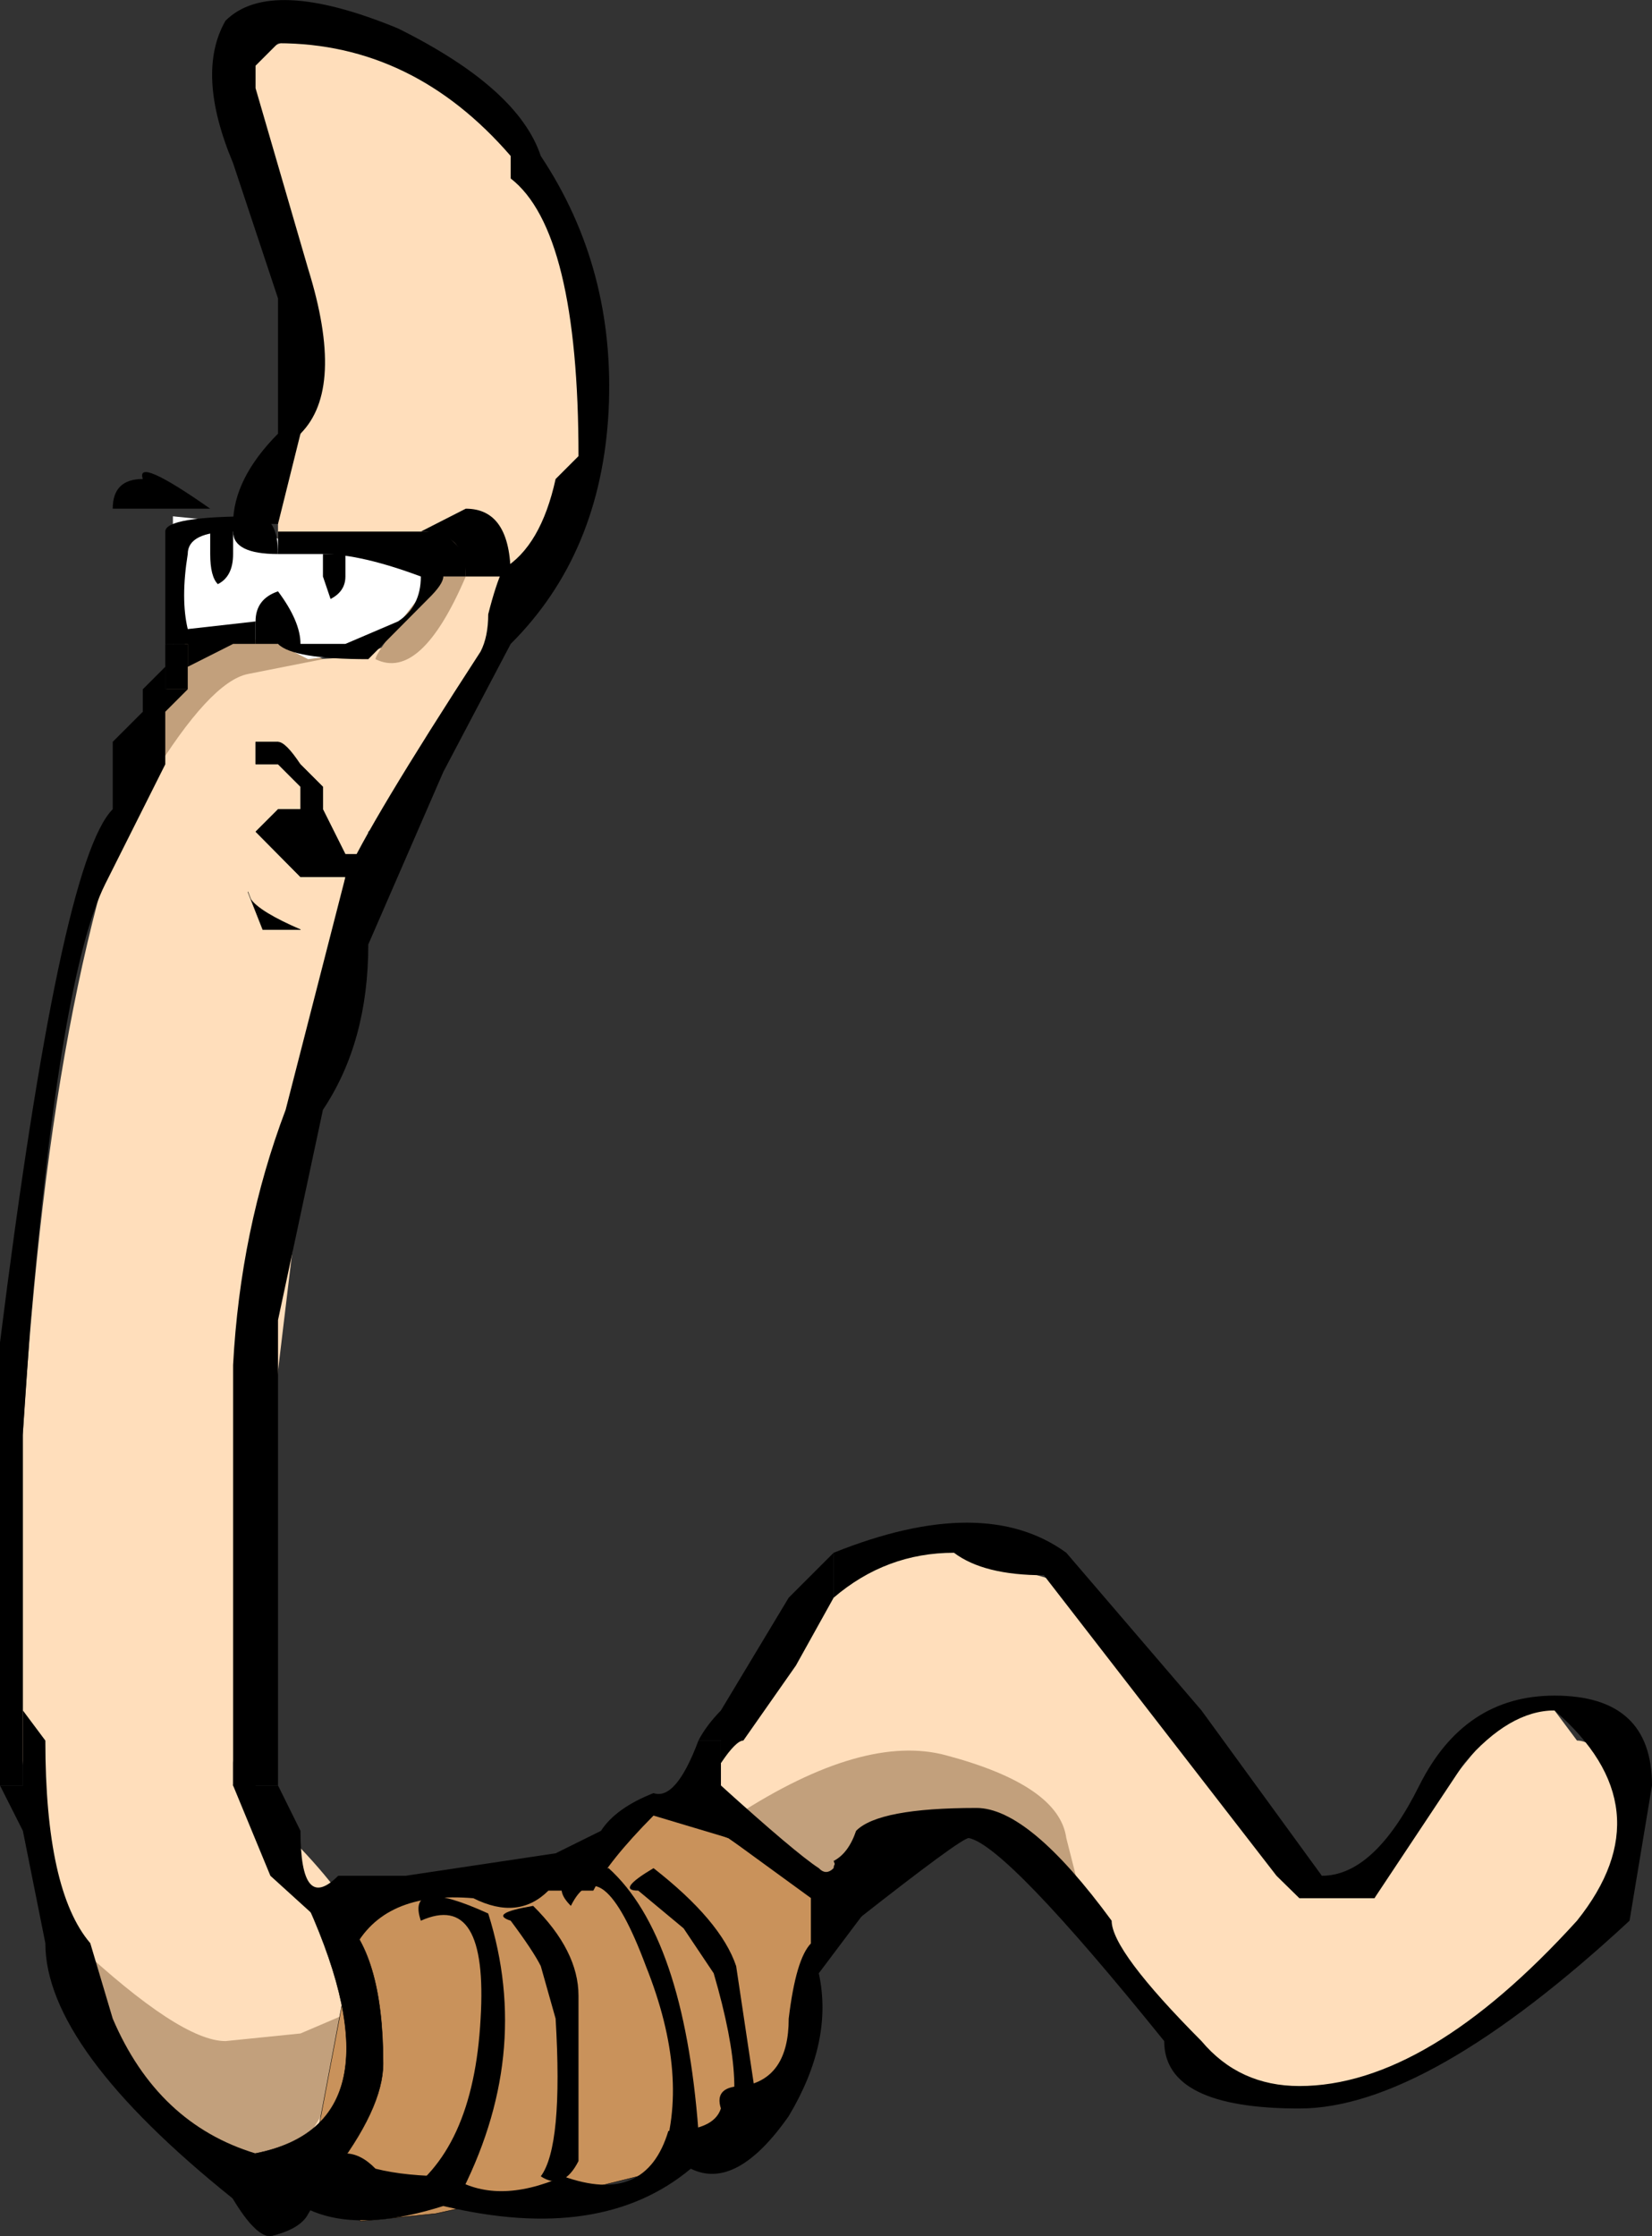 <?xml version="1.0" encoding="UTF-8" standalone="no"?>
<svg xmlns:xlink="http://www.w3.org/1999/xlink" height="263.75px" width="194.9px" xmlns="http://www.w3.org/2000/svg">
  <rect width="100%" height="100%" fill="#333333" stroke="none"/>
  <g transform="matrix(1.0, 0.0, 0.0, 1.0, 97.45, 131.85)">
    <path d="M-69.95 -55.9 L-75.3 -53.2 -75.3 -50.55 -77.95 -47.9 Q-91.25 -20.45 -94.75 37.15 -98.3 56.6 -93.9 81.4 -87.7 119.5 -62.0 124.85 L-59.35 124.85 Q-38.1 105.35 -69.95 78.75 L-69.95 76.1 Q-69.95 73.45 -59.35 -14.25 L-56.7 -28.4 -62.0 -28.4 -67.3 -33.75 -64.65 -36.4 -62.0 -36.4 -62.0 -39.05 -64.65 -41.7 -67.3 -41.7 -67.3 -44.35 -64.65 -44.35 -59.35 -39.05 -59.35 -36.4 -56.7 -31.1 -54.0 -31.1 -54.0 -33.75 -50.5 -36.4 -50.5 -39.05 Q-37.2 -55.9 -37.2 -63.85 -43.4 -66.5 -45.15 -66.5 L-50.5 -56.75 Q-53.15 -54.1 -61.1 -54.1 -63.75 -55.0 -64.65 -55.9 L-69.95 -55.9" fill="#ffdebb" fill-rule="evenodd" stroke="none"/>
    <path d="M-55.8 111.55 L-55.8 105.35 -62.0 108.0 -70.85 108.9 Q-76.15 108.9 -88.55 97.35 L-88.55 101.8 -77.05 119.5 -65.55 127.5 -55.8 111.55" fill="#c2a07c" fill-rule="evenodd" stroke="none"/>
    <path d="M2.65 53.95 L-12.4 76.1 -12.4 78.75 -4.4 86.75 Q0.0 90.3 1.8 86.75 4.45 81.4 9.75 81.4 22.15 81.4 31.0 92.05 31.0 94.7 31.9 95.6 L45.2 112.45 Q51.4 115.1 56.7 115.95 61.15 115.95 68.25 113.3 L76.2 108.9 89.5 94.7 Q96.6 84.1 92.15 76.1 90.4 73.45 88.6 73.45 L85.95 69.9 80.65 69.9 Q68.25 84.1 64.7 92.05 56.7 92.05 46.95 77.0 34.55 58.4 31.0 55.75 L15.95 51.3 Q3.55 49.55 2.65 53.95" fill="#ffdebb" fill-rule="evenodd" stroke="none"/>
    <path d="M1.8 91.15 L12.4 83.2 21.3 84.95 30.15 92.05 28.35 84.95 Q27.5 78.75 14.2 75.2 4.45 72.55 -10.6 82.3 L1.8 91.15" fill="#c2a07c" fill-rule="evenodd" stroke="none"/>
    <path d="M-68.2 -52.35 L-59.35 -54.1 -66.45 -57.65 -75.3 -56.75 -78.85 -47.9 -83.25 -32.85 -79.7 -39.95 Q-72.65 -51.45 -68.2 -52.35" fill="#c2a07c" fill-rule="evenodd" stroke="none"/>
    <path d="M-64.65 -68.3 L-68.2 -70.05 -77.05 -70.95 -77.05 -55.9 -69.1 -56.75 -64.65 -55.9 -61.1 -54.1 -54.0 -55.0 -49.6 -58.55 -46.95 -62.1 -46.05 -66.5 -57.55 -68.3 -64.65 -68.3" fill="#ffffff" fill-rule="evenodd" stroke="none"/>
    <path d="M-27.45 87.65 L-40.75 91.15 -54.9 92.95 -61.1 125.7 -54.9 130.15 -46.05 129.25 -38.1 127.5 -29.2 126.6 -22.15 124.85 -15.95 122.15 -7.95 117.75 -1.75 105.35 -1.75 92.05 Q-0.85 92.05 -11.5 84.95 L-20.35 81.4 -27.45 87.65" fill="#c9925b" fill-rule="evenodd" stroke="none"/>
    <path d="M-27.45 87.65 L-20.35 81.4 -11.5 84.95 Q-0.85 92.05 -1.75 92.05 L-1.75 105.35 -7.95 117.75 -15.95 122.15 -22.15 124.85 -29.2 126.6 -38.1 127.5 -46.05 129.25 -54.9 130.15 -61.1 125.7 -54.9 92.95 -40.75 91.15 -27.45 87.65 Z" fill="none" stroke="#000000" stroke-linecap="round" stroke-linejoin="round" stroke-width="0.05"/>
    <path d="M-64.65 -68.3 L-35.4 -63.85 Q-24.8 -65.65 -29.2 -83.35 -24.8 -97.5 -33.65 -111.7 -42.5 -125.85 -54.0 -127.65 -73.5 -129.4 -67.3 -113.45 -67.3 -110.8 -62.0 -97.5 -57.55 -86.0 -62.0 -80.7 L-64.65 -75.35 -64.65 -68.3" fill="#ffdebb" fill-rule="evenodd" stroke="none"/>
    <path d="M-75.3 -55.9 L-77.95 -55.9 -77.95 -50.55 -75.3 -50.55 -75.3 -55.9" fill="#000000" fill-rule="evenodd" stroke="none"/>
    <path d="M-42.5 -63.85 L-46.05 -63.85 Q-53.15 -55.0 -53.15 -54.1 -47.8 -51.45 -42.5 -63.85" fill="#c2a07c" fill-rule="evenodd" stroke="none"/>
    <path d="M-42.5 -66.5 L-42.5 -69.15 -45.15 -69.15 -42.5 -66.5" fill="#ffdebb" fill-rule="evenodd" stroke="none"/>
    <path d="M0.9 56.6 Q7.1 51.3 15.1 51.3 18.6 53.95 25.7 53.95 L53.15 89.4 55.85 92.05 64.7 92.05 75.3 76.1 Q80.65 69.9 85.95 69.9 99.25 81.4 88.6 94.7 70.9 114.2 55.85 114.2 48.75 114.2 44.3 108.9 33.7 98.25 33.7 94.7 23.95 81.4 17.75 81.4 6.2 81.4 3.55 84.1 2.65 86.75 0.9 87.65 L3.55 94.7 Q15.95 84.95 16.85 84.95 21.3 85.85 39.9 108.9 39.9 116.85 55.85 116.85 70.9 116.85 94.8 94.7 L97.45 78.75 Q97.45 68.15 85.95 68.15 75.3 68.15 70.0 78.75 64.7 89.4 58.5 89.4 L44.3 69.9 28.35 51.3 Q18.6 44.2 0.9 51.3 L0.9 56.6" fill="#000000" fill-rule="evenodd" stroke="none"/>
    <path d="M-94.75 78.75 L-97.45 78.75 -94.75 84.1 -92.1 97.35 Q-92.1 109.75 -69.95 127.5 L-67.3 127.5 -67.3 122.15 Q-78.85 118.65 -84.15 106.25 L-86.8 97.35 Q-92.1 91.15 -92.1 73.45 L-94.75 69.9 -94.75 78.75" fill="#000000" fill-rule="evenodd" stroke="none"/>
    <path d="M0.9 51.3 L-4.4 56.6 -12.4 69.9 Q-14.15 71.7 -15.05 73.45 L-12.4 73.45 -12.4 76.1 Q-10.6 73.45 -9.75 73.45 L-3.55 64.6 0.9 56.6 0.9 51.3" fill="#000000" fill-rule="evenodd" stroke="none"/>
    <path d="M-39.85 93.85 Q-49.6 89.4 -47.8 94.7 -39.85 91.15 -40.75 106.25 -41.6 122.15 -50.5 127.5 -47.8 128.35 -43.4 127.5 -34.55 110.65 -39.85 93.85" fill="#000000" fill-rule="evenodd" stroke="none"/>
    <path d="M-29.2 103.55 Q-29.2 98.25 -34.55 92.95 -39.85 93.85 -37.2 94.7 -34.55 98.25 -33.65 100.05 L-31.9 106.25 Q-31.0 121.3 -33.65 124.85 -31.0 126.6 -29.2 123.05 L-29.2 103.55" fill="#000000" fill-rule="evenodd" stroke="none"/>
    <path d="M-25.65 88.5 Q-33.65 89.4 -30.1 92.95 -26.55 85.85 -21.25 100.05 -15.95 113.3 -19.45 123.05 -17.7 123.05 -15.05 119.5 -16.8 96.5 -25.65 88.5" fill="#000000" fill-rule="evenodd" stroke="none"/>
    <path d="M-10.6 100.05 Q-12.4 94.7 -20.35 88.5 -24.8 91.15 -22.15 91.15 L-16.8 95.6 -13.25 100.9 Q-8.85 115.95 -12.4 120.4 -8.85 120.4 -7.95 117.75 L-10.6 100.05" fill="#000000" fill-rule="evenodd" stroke="none"/>
    <path d="M-32.75 91.15 L-27.45 91.15 Q-25.65 87.65 -20.35 82.3 L-11.5 84.95 -1.75 92.05 -1.75 97.35 Q-3.55 99.15 -4.4 106.25 -4.4 113.3 -9.75 114.2 -13.25 114.2 -12.4 116.85 -13.25 119.5 -18.6 119.5 -21.25 128.35 -31.0 124.85 -38.95 128.35 -44.3 124.85 -49.6 124.85 -53.15 123.95 -54.9 122.15 -56.7 122.15 -61.1 126.6 -67.3 122.15 -62.0 133.7 -45.15 128.35 -26.55 132.8 -15.95 123.95 -10.6 126.6 -4.4 117.75 0.9 108.9 -0.85 100.9 L4.45 93.85 Q4.45 86.75 2.65 86.75 0.9 87.65 0.9 88.5 0.0 89.4 -0.85 88.5 -3.55 86.75 -12.4 78.75 L-12.4 73.45 -15.05 73.45 Q-17.7 80.55 -20.35 79.65 -24.8 81.4 -26.55 84.1 L-31.9 86.75 -49.6 89.4 -57.55 89.4 Q-62.0 93.85 -62.0 84.1 L-64.65 78.75 -67.3 78.75 Q-69.95 77.9 -69.95 78.75 L-65.55 89.4 -55.8 98.25 Q-52.25 91.15 -41.6 92.05 -36.3 94.7 -32.75 91.15" fill="#000000" fill-rule="evenodd" stroke="none"/>
    <path d="M-61.1 92.95 Q-49.6 118.65 -67.3 122.15 L-72.65 123.05 -69.95 127.5 Q-67.3 131.9 -65.55 131.9 -62.0 131.05 -61.1 129.25 L-58.45 124.85 Q-52.25 116.85 -52.25 111.55 -52.25 98.25 -57.55 93.85 -62.0 89.4 -61.1 92.95" fill="#000000" fill-rule="evenodd" stroke="none"/>
    <path d="M-61.1 92.95 Q-49.6 118.65 -67.3 122.15 L-72.65 123.05 -69.95 127.5 Q-67.3 131.9 -65.55 131.9 -62.0 131.05 -61.1 129.25 L-58.45 124.85 Q-52.25 116.85 -52.25 111.55 -52.25 98.25 -57.55 93.85 -62.0 89.4 -61.1 92.95 Z" fill="none" stroke="#000000" stroke-linecap="round" stroke-linejoin="round" stroke-width="0.05"/>
    <path d="M-64.65 -41.7 L-62.0 -39.05 -62.0 -36.4 -64.65 -36.4 -67.3 -33.75 -62.0 -28.4 -54.0 -28.4 -54.0 -31.1 -56.7 -31.1 -59.35 -36.4 -59.35 -39.05 -62.0 -41.7 Q-63.75 -44.35 -64.65 -44.35 L-67.3 -44.35 -67.3 -41.7 -64.65 -41.7" fill="#000000" fill-rule="evenodd" stroke="none"/>
    <path d="M-67.85 -25.75 L-66.45 -22.2 -62.0 -22.2 Q-66.75 -24.25 -67.85 -25.75" fill="#000000" fill-rule="evenodd" stroke="none"/>
    <path d="M-67.85 -25.75 L-68.2 -26.65 M-67.85 -25.75 L-66.45 -22.2 -62.0 -22.2 Q-66.75 -24.25 -67.85 -25.75 Z" fill="none" stroke="#000000" stroke-linecap="round" stroke-linejoin="round" stroke-width="0.05"/>
    <path d="M-77.95 -47.9 L-75.3 -50.55 -77.95 -50.55 -77.95 -53.2 -80.6 -50.55 -80.6 -47.9 -84.15 -44.35 -84.15 -36.4 Q-90.35 -30.2 -97.45 26.5 L-97.45 78.75 -94.75 78.75 -94.75 37.15 -93.9 24.75 Q-90.35 -16.9 -85.05 -27.55 L-77.95 -41.7 -77.95 -47.9" fill="#000000" fill-rule="evenodd" stroke="none"/>
    <path d="M-64.65 -55.9 Q-62.9 -54.1 -54.0 -54.1 L-46.95 -61.2 Q-45.15 -62.95 -45.15 -63.85 L-42.5 -63.85 -42.5 -66.5 -45.15 -69.15 -64.65 -69.15 -64.65 -66.5 -59.35 -66.5 Q-54.9 -66.5 -47.8 -63.85 -47.8 -60.3 -50.5 -58.55 L-56.7 -55.9 -62.0 -55.9 Q-62.0 -58.55 -64.65 -62.1 -67.3 -61.2 -67.3 -58.55 L-67.3 -55.9 -64.65 -55.9" fill="#000000" fill-rule="evenodd" stroke="none"/>
    <path d="M-47.8 -69.15 Q-42.5 -69.15 -42.5 -63.85 L-37.2 -63.85 Q-37.2 -71.85 -42.5 -71.85 L-47.8 -69.15" fill="#000000" fill-rule="evenodd" stroke="none"/>
    <path d="M-56.7 -63.85 L-56.7 -66.5 -59.35 -66.5 -59.35 -63.85 -58.45 -61.2 Q-56.7 -62.1 -56.7 -63.85" fill="#000000" fill-rule="evenodd" stroke="none"/>
    <path d="M-64.65 -66.5 Q-64.65 -70.95 -67.3 -70.95 -77.95 -70.95 -77.95 -69.15 L-77.95 -55.9 -75.3 -55.9 -75.3 -53.2 -69.95 -55.9 -67.3 -55.9 -67.3 -58.55 -75.3 -57.65 Q-76.15 -61.2 -75.3 -66.5 -75.3 -69.15 -69.95 -69.15 -69.95 -66.5 -64.65 -66.5" fill="#000000" fill-rule="evenodd" stroke="none"/>
    <path d="M-72.65 -71.85 Q-81.5 -78.05 -80.6 -75.35 -84.15 -75.35 -84.15 -71.85 L-72.65 -71.85" fill="#000000" fill-rule="evenodd" stroke="none"/>
    <path d="M-64.65 -126.75 Q-48.7 -126.75 -37.2 -113.45 L-37.2 -110.8 Q-29.2 -104.6 -29.2 -78.05 L-31.9 -75.35 Q-33.65 -67.4 -38.1 -64.75 -38.95 -62.95 -39.85 -59.4 -39.85 -56.75 -40.75 -55.0 -54.0 -34.6 -56.7 -28.4 L-63.75 -0.95 Q-69.1 13.2 -69.95 29.15 L-69.95 78.75 -67.3 81.4 -67.3 78.75 -64.65 78.75 -64.65 23.85 -59.35 -0.95 Q-54.0 -8.95 -54.0 -20.45 L-45.15 -40.8 -37.2 -55.9 Q-26.55 -66.5 -25.65 -83.35 -24.8 -100.15 -33.65 -113.45 -36.3 -121.45 -50.5 -128.5 -65.55 -134.7 -70.85 -129.4 -74.4 -123.2 -69.95 -112.6 L-64.65 -96.65 -64.65 -80.7 Q-69.95 -75.35 -69.95 -70.05 L-64.65 -70.05 -62.0 -80.7 Q-56.7 -86.0 -61.1 -100.15 L-67.3 -121.45 -67.3 -124.1 -64.65 -126.75" fill="#000000" fill-rule="evenodd" stroke="none"/>
    <path d="M-69.95 -66.5 L-69.95 -70.05 -72.65 -70.05 -72.65 -66.5 Q-72.65 -63.85 -71.75 -62.95 -69.95 -63.85 -69.95 -66.5" fill="#000000" fill-rule="evenodd" stroke="none"/>
  </g>
</svg>
